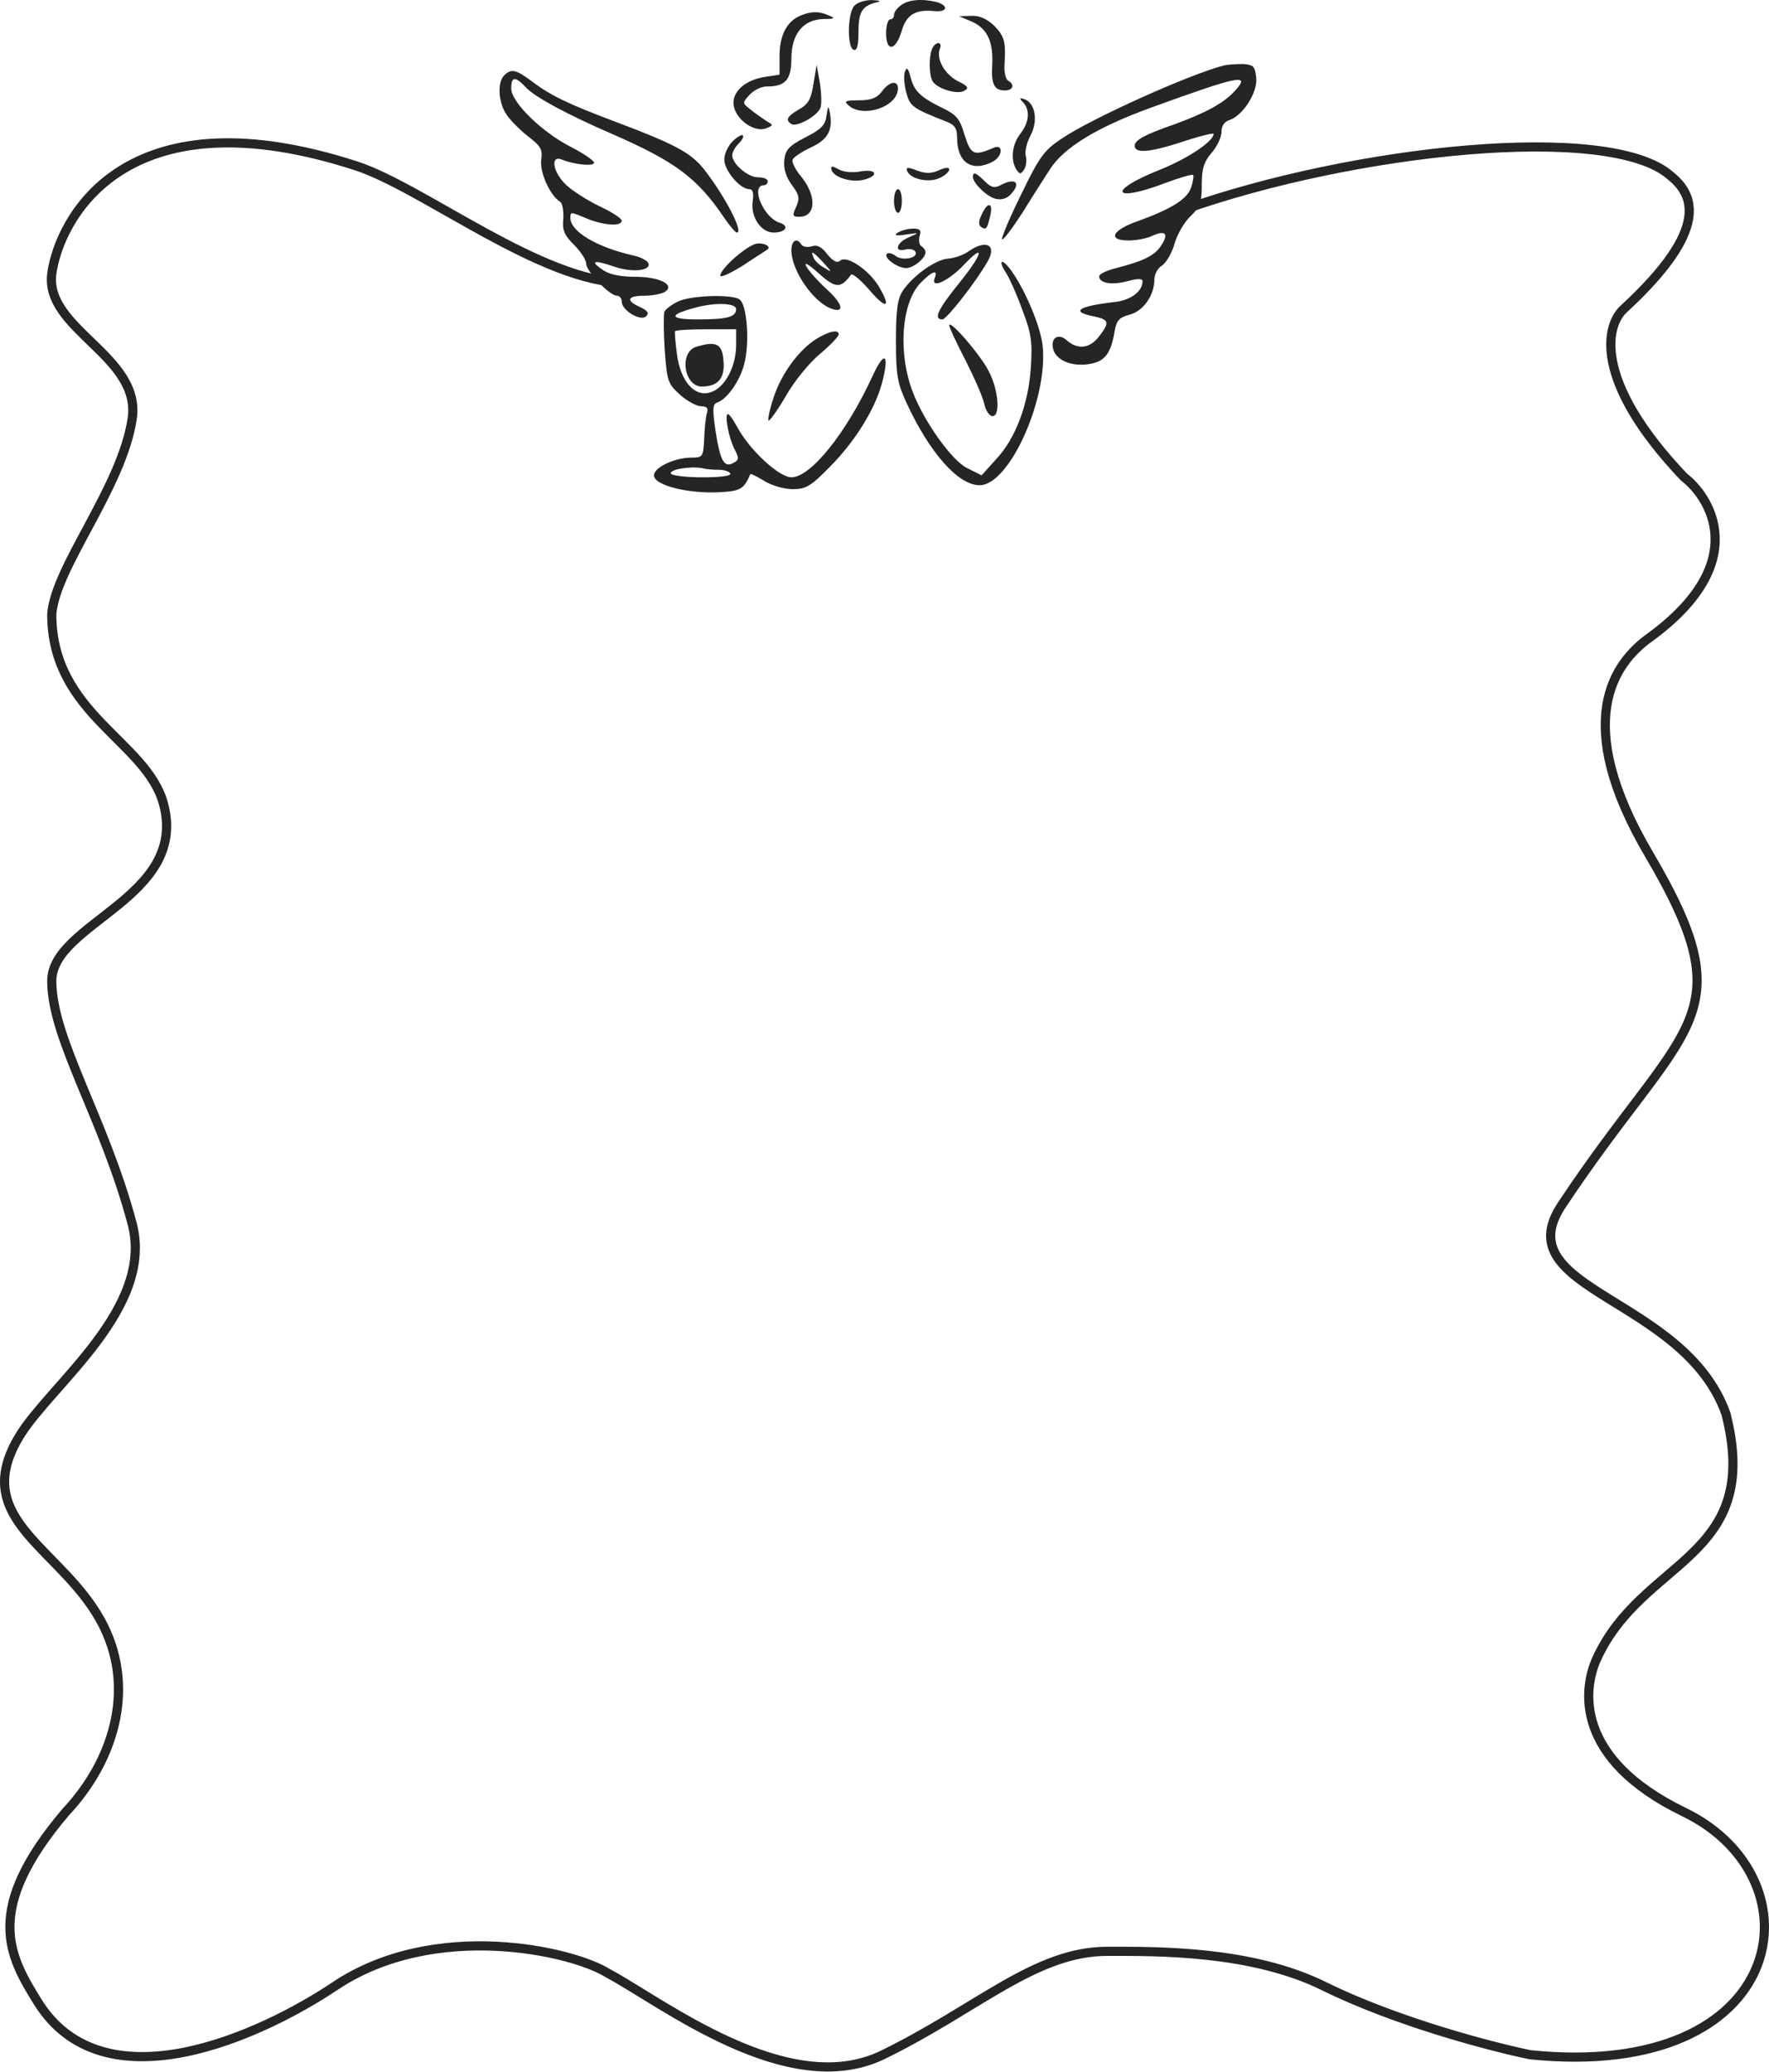 <?xml version="1.0" encoding="UTF-8"?> <svg xmlns="http://www.w3.org/2000/svg" width="1158" height="1356" viewBox="0 0 1158 1356" fill="none"><path d="M409.5 185.033C354.589 185.033 277.019 122.727 232.937 108.467C86.509 61.097 41.919 137.821 34.547 175.169C34.272 176.561 34.054 177.922 33.89 179.245C29.365 215.664 92.799 233.035 86.509 274.193C79.606 319.363 36.177 370.867 33.89 401.939C33.89 467.538 96.179 484.895 107.1 526.234C123.264 587.418 33.89 603.919 33.89 641.897C33.89 679.874 68.206 731.665 86.509 800.718C101.152 855.96 33.89 905.724 13.297 938.82C-22.081 995.682 43.042 1013.05 68.206 1064.84C88.338 1106.27 74.209 1152.48 43.041 1185.68C-11.141 1249.4 5.858 1279.63 24.738 1309.98C68.206 1379.84 171.926 1331.27 219.21 1299.62C284.877 1255.67 375.044 1276.82 397.664 1290.99C433.352 1309.98 515.768 1374.89 578 1344.5C640.229 1314.12 677.57 1276.82 724.893 1276.82C757.555 1276.82 819.098 1276.14 866.685 1299.62C914.274 1323.1 976.503 1339.33 1001.67 1344.5C1170.98 1361.77 1193.05 1229.63 1102.34 1185.68C1030.1 1150.68 1036.42 1104.8 1045.14 1085.56C1075.17 1019.33 1154.18 1020.49 1129.79 925.01C1102.34 848.337 985.197 844.565 1022.26 788.632C1102.34 667.791 1143.52 667.791 1079.46 559.033C1028.21 472.027 1056.97 433.788 1079.46 417.477C1148.26 367.572 1118.36 324.256 1102.34 312.171C1041.94 248.644 1051.24 212.046 1063.44 201.688C1120.18 149.208 1108.5 126.977 1093.33 114.835C1053.5 79.977 886.607 97.602 774.5 137.307" stroke="#252525" stroke-width="6" stroke-linecap="round" stroke-linejoin="round"></path><path d="M559.113 3.916C554.721 9.082 554.463 31.296 558.854 32.588C560.921 33.362 561.954 30.005 561.954 20.964C561.954 7.79 564.279 3.916 573.578 1.591C577.194 0.816 576.161 0.299 570.736 0.041C566.087 0.041 561.179 1.591 559.113 3.916Z" fill="#252525"></path><path d="M589.851 3.394C587.268 5.202 585.202 8.043 585.202 9.852C585.202 11.401 584.169 12.693 582.619 12.693C581.327 12.693 580.036 16.826 580.036 21.733C580.036 34.132 586.235 33.357 590.11 20.7C593.209 9.593 599.15 5.977 611.807 7.268C620.331 8.043 621.106 3.652 613.099 1.327C603.541 -0.997 594.501 -0.222 589.851 3.394Z" fill="#252525"></path><path d="M524.242 10.113C515.201 13.729 510.294 23.028 510.294 36.46L510.294 48.858L500.22 50.408C486.013 52.733 477.489 62.032 480.847 71.331C483.947 80.113 494.795 86.571 501.511 83.988C506.419 81.921 506.419 81.921 501.511 79.08C498.928 77.272 494.279 74.172 491.179 71.589C486.013 67.456 485.755 67.456 490.662 62.032C493.504 58.932 498.412 56.607 501.77 56.607C514.168 56.607 518.043 52.216 518.043 38.268C518.043 22.253 525.792 12.695 539.224 12.437C546.456 12.437 546.973 11.921 542.582 10.113C536.124 7.271 531.216 7.271 524.242 10.113Z" fill="#252525"></path><path d="M636.346 14.242C646.162 18.634 650.295 27.158 649.52 42.398C648.745 55.055 650.811 59.188 657.785 59.188C663.21 59.188 664.501 55.313 659.852 52.73C658.302 51.697 657.269 47.306 657.527 42.656C658.56 27.158 657.527 23.8 650.811 16.826C646.162 12.434 641.254 10.11 635.829 10.368L627.822 10.626L636.346 14.242Z" fill="#252525"></path><path d="M609.999 32.319C607.933 38.001 608.191 49.367 610.516 53.241C613.615 58.149 626.531 62.024 631.18 59.441C634.538 57.633 633.763 56.341 626.789 52.983C618.265 48.334 612.841 38.776 615.165 32.06C616.199 29.994 615.682 28.186 614.132 28.186C612.841 28.186 610.774 29.994 609.999 32.319Z" fill="#252525"></path><path d="M800.886 42.921C778.672 48.603 714.354 77.534 694.981 90.707C683.616 98.198 680.516 102.331 668.376 127.386C660.885 142.626 655.202 156.058 655.977 156.575C656.752 157.35 662.693 149.342 669.409 139.01C675.867 128.42 684.132 115.763 687.232 110.855C696.273 96.648 717.712 83.475 753.1 70.559C810.702 49.637 818.968 47.829 808.635 59.194C801.145 67.46 789.779 73.659 768.598 81.408C749.225 88.124 742.768 91.74 742.768 95.357C742.768 100.523 752.325 99.748 772.473 93.29C784.613 89.157 794.429 86.833 794.429 87.608C794.429 92.515 777.38 103.881 758.524 111.372C724.428 125.062 728.303 132.811 762.399 119.896C771.956 116.279 780.222 113.955 780.997 114.471C781.513 115.246 780.997 118.862 779.705 122.737C777.122 130.228 767.048 136.685 744.834 144.693C727.786 150.634 724.686 157.35 738.893 157.35C743.801 157.35 750.775 156.058 754.391 154.25C762.915 150.376 765.24 152.959 760.074 160.708C755.941 167.165 748.709 170.782 730.627 175.431C724.428 176.981 719.52 179.306 719.52 180.856C719.52 185.247 727.786 186.797 738.118 183.955C745.092 182.147 747.934 182.147 747.934 184.214C747.675 190.929 739.926 196.612 729.336 197.645C705.055 200.487 700.406 204.103 716.937 207.203C725.978 209.269 726.494 211.077 719.262 220.376C713.321 228.125 705.313 228.9 698.339 222.701C692.656 217.535 687.232 221.409 689.557 228.9C691.882 236.133 701.955 240.007 713.063 238.199C723.136 236.649 727.269 231.225 729.594 217.018C730.886 209.527 732.694 207.719 739.41 205.911C748.45 203.586 755.683 193.254 755.683 182.664C755.683 179.306 758.008 175.173 760.849 173.623C763.432 171.815 767.307 165.357 768.856 159.416C770.665 153.217 775.314 145.21 779.447 141.335C785.646 135.394 786.679 132.294 786.679 121.187C786.679 110.597 787.971 105.947 793.137 100.006C796.753 95.873 799.595 89.674 799.595 86.316C799.595 82.441 801.403 79.6 804.761 78.567C813.543 75.725 823.359 60.486 822.326 50.928C821.551 43.437 820.517 42.404 813.801 41.888C809.669 41.888 803.728 42.146 800.886 42.921Z" fill="#252525"></path><path d="M532.508 54.802C530.958 64.876 529.15 68.234 522.95 71.592C515.201 76.241 513.91 78.566 518.043 81.149C521.659 83.474 535.607 75.466 537.157 70.3C537.932 67.717 537.674 60.485 536.64 54.027L534.574 42.403L532.508 54.802Z" fill="#252525"></path><path d="M592.434 46.798C591.401 49.123 591.918 55.322 593.209 60.488C595.792 69.787 597.342 70.82 619.556 79.603C624.981 81.669 626.53 83.994 626.53 90.193C626.53 106.466 636.346 112.924 650.036 105.691C656.494 102.075 656.752 94.068 650.553 96.651C637.379 102.333 635.571 101.3 631.438 88.385C628.339 77.794 626.272 75.211 617.231 70.82C602.508 63.588 598.375 59.713 596.05 50.414C594.501 44.473 593.467 43.698 592.434 46.798Z" fill="#252525"></path><path d="M329.995 49.368C325.604 53.759 326.12 66.158 331.028 74.165C333.353 78.04 339.81 84.498 345.235 88.889C354.017 95.605 355.309 97.671 354.275 104.645C353.242 112.653 359.958 127.893 366.674 132.026C368.224 133.059 368.999 137.967 368.74 143.133C367.966 150.365 369.257 153.723 375.715 160.181C380.106 164.572 383.722 169.997 383.722 172.58C383.722 177.487 398.962 193.502 403.87 193.502C405.678 193.502 406.97 195.31 406.97 197.377C406.97 203.06 419.368 210.55 422.984 206.934C425.051 204.868 424.018 203.318 419.11 200.993C409.294 196.602 410.586 193.502 421.951 193.502C427.117 193.502 433.317 192.211 435.383 190.919C442.099 186.27 431.509 181.104 415.752 181.104C406.97 181.104 399.479 179.812 395.088 176.971C385.789 170.772 388.372 169.738 401.803 174.388C413.685 178.521 426.084 177.229 424.534 172.321C423.759 170.513 419.368 168.188 414.46 167.155C390.438 161.731 373.39 151.399 373.39 142.616C373.39 138.483 373.39 138.483 384.497 143.133C395.346 147.524 406.97 148.299 406.97 144.424C406.97 142.875 400.512 138.742 392.763 135.125C384.755 131.251 374.94 125.052 370.807 121.177C362.024 113.17 359.958 101.287 367.707 104.387C375.973 107.745 388.888 109.037 388.888 106.454C388.888 105.162 382.172 100.513 374.165 96.38C355.05 86.822 334.644 66.933 334.644 57.892C334.644 49.885 337.227 49.627 344.718 57.634C350.401 63.575 371.323 74.94 400.512 87.597C442.099 105.679 456.564 116.527 474.129 142.616C477.745 147.782 481.361 152.174 482.395 152.174C487.044 152.174 474.129 127.635 460.697 110.586C452.173 99.996 442.357 94.572 403.353 79.848C371.582 67.966 360.475 62.542 347.818 52.984C337.744 45.494 334.644 44.719 329.995 49.368Z" fill="#252525"></path><path d="M577.194 59.967C574.095 64.1 570.22 65.65 562.212 65.65C553.947 65.65 552.397 66.166 554.98 68.491C564.279 77.79 587.785 70.041 587.785 57.901C587.785 52.218 582.102 53.251 577.194 59.967Z" fill="#252525"></path><path d="M669.926 67.195C674.317 72.103 673.8 80.11 667.859 87.601C662.435 94.576 661.402 104.649 665.276 110.849C667.601 114.207 668.118 114.207 670.442 110.849C671.734 108.782 672.25 104.908 671.476 102.066C670.701 99.483 671.992 93.542 674.575 88.635C679.741 79.077 677.675 67.195 670.442 64.87C667.343 63.837 667.084 64.354 669.926 67.195Z" fill="#252525"></path><path d="M541.031 75.725C540.256 81.925 537.415 84.766 527.083 89.932C516.234 95.615 514.168 97.94 513.393 104.914C512.876 110.338 514.426 115.763 518.301 120.929C523.208 127.645 523.725 129.711 521.142 135.394C518.559 141.077 518.817 141.852 523.208 141.852C534.315 141.852 534.832 127.903 523.983 114.988C520.625 110.855 518.301 106.205 518.817 104.656C519.075 103.106 524.5 99.49 530.441 96.648C541.806 91.482 545.164 85.541 543.356 74.434C542.323 68.751 542.065 69.01 541.031 75.725Z" fill="#252525"></path><path d="M479.555 92.511C476.455 95.611 474.131 100.777 474.131 104.393C474.131 111.626 484.463 123.766 490.404 123.766C492.729 123.766 493.504 126.091 492.729 131.515C491.179 141.847 498.153 152.18 506.419 152.18C514.426 152.18 517.009 147.789 510.293 145.722C499.703 142.364 490.921 121.183 500.22 121.183C501.511 121.183 502.544 119.892 502.544 118.6C502.544 117.05 499.703 116.017 496.087 116.017C489.629 116.017 479.297 107.235 479.297 101.552C479.297 99.744 481.105 96.386 483.43 94.061C485.754 91.736 487.046 89.412 486.271 88.637C485.496 87.862 482.396 89.67 479.555 92.511Z" fill="#252525"></path><path d="M544.39 111.368C546.198 116.276 557.563 119.634 565.571 117.567C575.644 114.984 573.836 110.335 563.504 112.143C558.338 113.176 552.397 112.659 549.039 110.851C544.39 108.268 543.615 108.526 544.39 111.368Z" fill="#252525"></path><path d="M593.726 111.63C595.534 117.055 607.674 119.896 614.907 116.538C618.523 114.988 621.364 112.405 621.364 110.855C621.364 109.306 618.781 109.564 614.648 111.372C609.741 113.697 606.124 113.697 600.442 111.63C594.501 109.306 592.951 109.306 593.726 111.63Z" fill="#252525"></path><path d="M636.863 115.757C636.863 119.631 645.645 128.414 651.328 129.963C654.944 130.997 658.56 130.222 661.143 127.639C668.893 119.89 665.018 115.757 654.944 121.181C651.07 123.248 648.745 122.731 644.612 118.598C638.929 112.915 636.863 112.14 636.863 115.757Z" fill="#252525"></path><path d="M585.202 131.516C585.202 135.649 586.493 139.266 587.785 139.266C589.335 139.266 590.368 135.649 590.368 131.516C590.368 127.125 589.335 123.767 587.785 123.767C586.493 123.767 585.202 127.125 585.202 131.516Z" fill="#252525"></path><path d="M642.546 140.553C640.479 144.686 640.479 147.269 642.287 148.561C645.645 150.627 646.162 149.852 648.228 141.07C650.295 132.287 646.42 131.771 642.546 140.553Z" fill="#252525"></path><path d="M587.785 152.174C584.944 153.983 586.494 154.499 592.951 153.466C601.992 152.174 601.992 152.174 595.018 155.274C586.752 158.632 584.944 165.348 592.693 163.282C595.276 162.507 598.376 163.282 599.151 164.573C601.734 168.706 590.627 171.031 586.236 167.414C584.169 165.865 581.586 165.09 580.553 166.123C578.228 168.706 587.527 175.422 593.21 175.422C597.859 175.422 605.867 168.964 605.867 165.09C605.867 163.798 604.575 161.99 603.284 161.215C601.734 160.182 601.217 157.341 601.992 154.499C603.284 150.625 602.25 149.591 597.601 149.591C594.243 149.591 589.852 150.883 587.785 152.174Z" fill="#252525"></path><path d="M495.312 159.411C489.112 160.445 471.548 175.685 471.548 180.334C471.548 181.884 478.264 178.784 486.529 173.618C494.537 168.194 501.769 163.803 502.286 163.286C505.127 161.478 500.219 158.636 495.312 159.411Z" fill="#252525"></path><path d="M518.042 163.806C518.042 176.979 532.508 197.902 544.39 202.035C553.172 205.135 551.622 198.677 541.29 189.378C535.349 183.954 529.408 177.238 527.858 174.396C526.05 171.038 528.891 172.588 535.866 178.787C546.973 188.861 550.331 188.861 557.047 179.821C557.821 178.529 563.504 183.179 569.445 190.153C580.552 203.068 583.652 201.26 574.87 186.795C568.154 176.204 554.205 166.905 550.072 170.522C548.006 172.33 545.423 171.038 541.548 166.389C537.932 161.481 534.832 159.931 531.216 161.223C528.375 161.998 525.533 161.481 524.5 159.931C521.659 155.282 518.042 157.348 518.042 163.806ZM538.965 171.813C544.906 178.271 544.906 178.529 539.482 175.171C536.124 173.363 533.024 170.263 532.508 168.455C530.441 163.548 531.991 164.322 538.965 171.813Z" fill="#252525"></path><path d="M634.28 164.317C630.663 166.9 624.722 168.967 620.59 169.225C612.582 169.742 597.6 180.332 590.884 190.406C587.527 195.572 586.493 202.805 586.493 223.211C586.493 245.683 587.527 250.85 593.468 263.765C608.708 296.569 627.305 317.492 641.254 317.492C661.143 317.492 686.974 258.857 682.324 224.761C680.516 212.362 671.217 190.148 662.435 177.749C656.236 168.709 652.619 169.483 658.56 178.524C660.627 181.624 665.535 192.473 669.151 202.546C675.092 218.045 675.867 223.469 674.834 240.001C673.284 264.54 664.76 287.012 652.103 300.444L642.545 311.035L633.246 306.385C623.431 301.736 605.35 276.68 597.6 256.791C587.785 231.477 589.851 198.414 602.508 185.24C610.257 177.233 614.39 175.941 611.807 182.14C609.224 189.373 621.106 183.69 630.922 173.358C645.387 158.118 643.32 166.125 628.08 184.982C613.874 202.546 610.774 209.004 616.973 209.004C619.815 208.746 638.929 184.465 646.678 170.775C652.619 160.184 645.387 156.568 634.28 164.317Z" fill="#252525"></path><path d="M444.168 197.122C439.777 199.188 435.644 202.288 434.869 204.096C434.352 206.163 434.352 217.27 435.127 229.152C436.677 249.558 437.194 251.108 445.201 258.34C449.851 262.473 456.05 265.831 458.891 265.831C462.766 265.831 463.799 267.123 462.766 270.222C461.991 272.805 461.216 280.296 460.958 287.012C460.441 298.894 459.925 299.411 452.95 299.411C441.068 299.411 427.12 306.385 428.153 311.551C429.186 317.75 450.109 322.916 469.998 322.142C484.722 321.367 486.788 320.333 491.179 310.259C491.438 309.743 495.571 311.809 500.22 314.651C505.128 317.75 513.394 320.075 518.818 320.075C527.6 320.075 530.7 318.267 543.615 305.093C559.889 288.562 573.32 267.123 577.712 249.3C582.361 230.96 578.745 229.41 570.996 246.458C553.948 283.396 530.7 312.326 518.043 312.326C510.036 312.326 490.663 294.503 482.655 279.521C480.072 274.872 477.489 270.997 476.456 270.997C474.131 270.997 476.973 286.495 480.847 293.986C483.947 299.669 483.689 300.961 480.331 302.769C474.131 306.385 471.548 301.994 468.449 282.363C466.382 268.414 466.382 264.54 469.224 263.506C475.681 261.44 483.947 250.074 487.047 238.709C490.921 225.019 489.113 198.93 483.947 195.83C478.781 192.472 452.95 193.247 444.168 197.122ZM481.88 202.288C481.88 207.454 475.939 209.004 456.567 209.004C438.485 209.004 437.452 206.163 453.467 201.771C467.415 197.639 481.88 198.155 481.88 202.288ZM481.88 225.794C481.88 239.742 474.648 253.432 465.607 256.532C455.017 260.407 445.459 249.816 443.135 231.735C442.102 224.244 441.585 217.528 441.843 216.753C442.36 215.978 451.4 215.462 462.249 215.462L481.88 215.462L481.88 225.794ZM470.773 307.418C473.873 307.418 477.231 308.451 478.006 309.743C479.039 311.293 472.323 312.326 460.183 312.326C449.592 312.326 440.293 311.293 439.26 310.001C437.71 307.16 452.175 304.835 459.925 306.385C462.766 307.16 467.674 307.418 470.773 307.418Z" fill="#252525"></path><path d="M456.05 226.833C444.426 229.933 447.525 252.922 459.407 252.922C469.998 252.922 474.647 247.497 473.614 236.132C472.839 225.025 468.965 222.959 456.05 226.833Z" fill="#252525"></path><path d="M621.364 212.879C621.364 214.17 626.272 224.761 632.213 236.126C637.896 247.492 643.579 260.149 644.354 264.54C645.387 268.931 647.711 272.289 649.778 272.289C654.944 272.289 653.652 254.983 647.195 242.842C642.029 232.51 621.623 208.746 621.364 212.879Z" fill="#252525"></path><path d="M534.574 221.661C523.209 228.635 511.327 244.65 506.419 260.149C503.836 267.639 502.544 274.355 503.061 275.13C503.836 275.647 509.002 268.414 514.426 259.115C519.851 249.558 529.924 237.159 536.899 231.477C543.615 225.794 549.039 220.111 549.039 218.82C549.039 215.462 543.098 216.495 534.574 221.661Z" fill="#252525"></path></svg> 